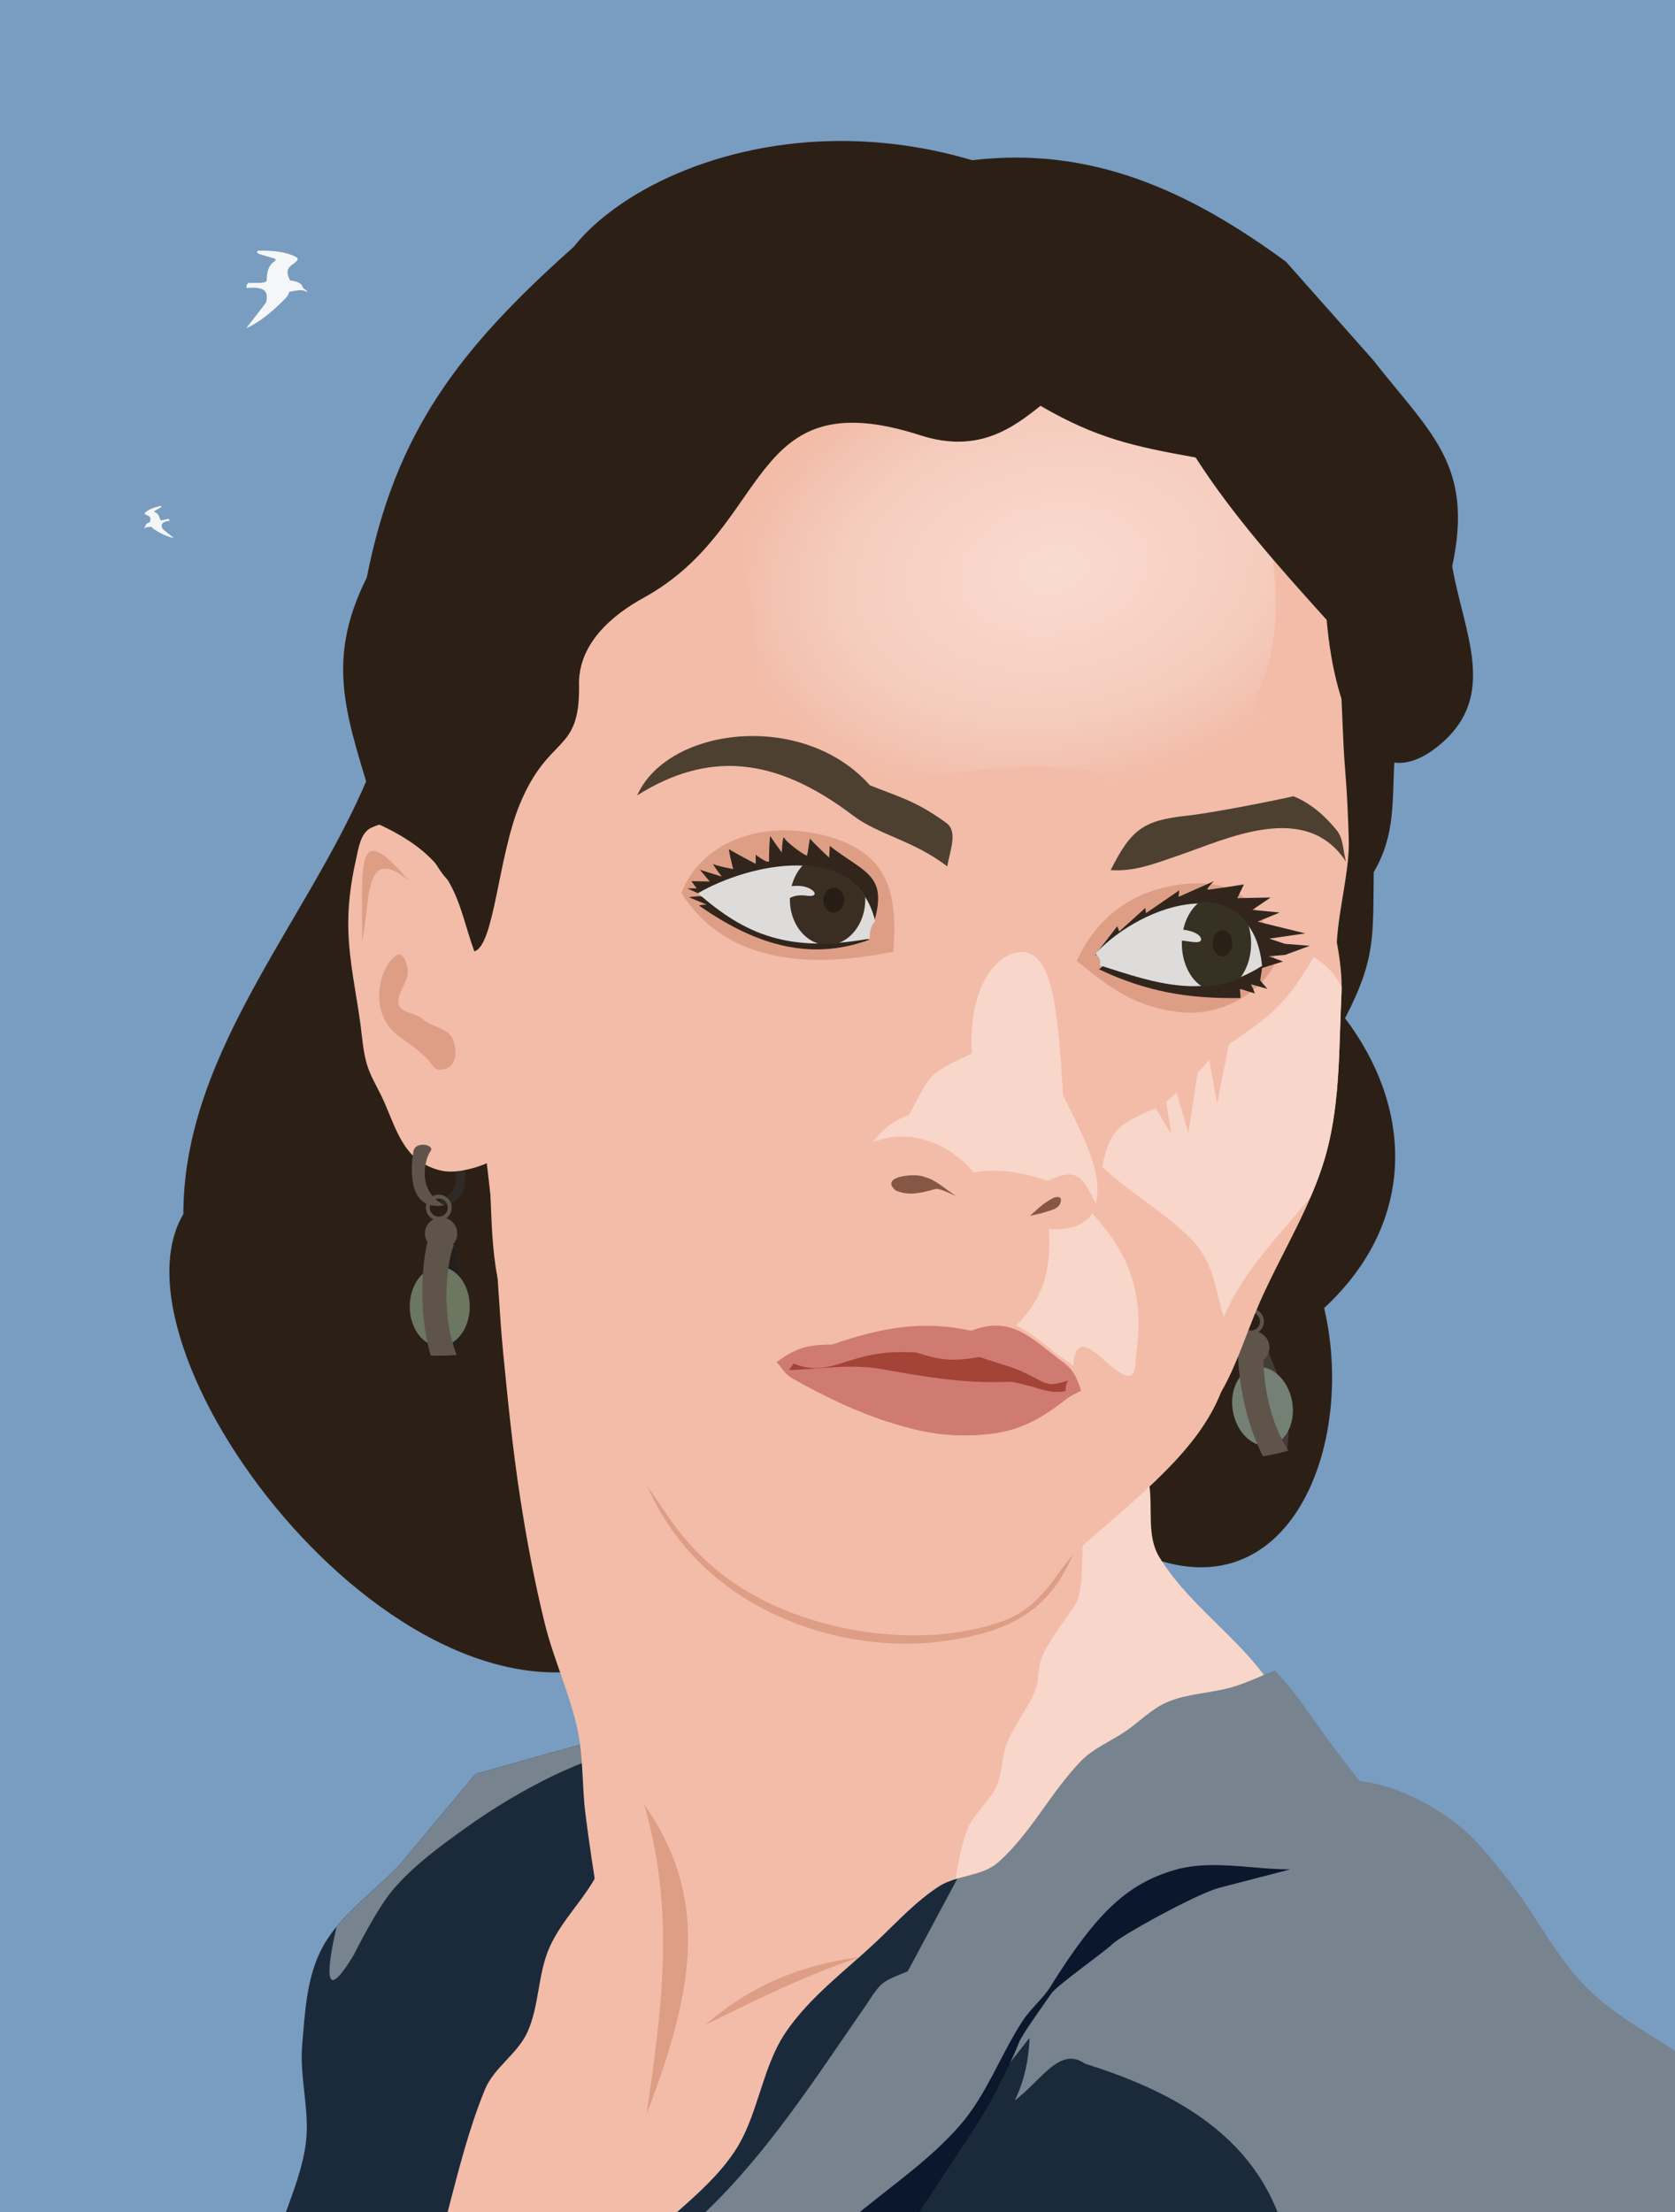 <?xml version="1.0"?>
<svg xmlns="http://www.w3.org/2000/svg" xmlns:xlink="http://www.w3.org/1999/xlink" width="605.807" height="800" viewBox="0 0 605.807 800">
  <defs>
    <radialGradient xlink:href="#a" id="b" gradientUnits="userSpaceOnUse" gradientTransform="matrix(-.82 .139 -.096 -.564 1682.736 151.842)" cx="1427.528" cy="198.368" fx="1427.528" fy="198.368" r="213.682"/>
    <linearGradient id="a">
      <stop offset="0" stop-color="#fadbcf"/>
      <stop offset=".643" stop-color="#f5cdbf"/>
      <stop offset="1" stop-color="#f2bca8"/>
    </linearGradient>
  </defs>
  <path style="marker:none" color="#000" fill="#799cc1" overflow="visible" d="M0 0h605.808v800H0z"/>
  <path d="M401.563 540.611l-229.522 159.59-23.731 99.797h395.576l-79.598-182.143c-9.478-21.686-32.846-34.607-45.066-54.876-4.46-7.398-16.495-13.808-17.659-22.368z" fill="#f2bca8"/>
  <path d="M236.81 623.432c-12.005 3.27-41.43 11.5-64.77 18.01-9.124 10.904-18.241 21.81-27.365 32.715-9.347 10.014-21.531 18.001-28.048 30.05-5.73 10.596-6.313 23.377-7.332 35.38-.998 11.76 2.8 23.67 1.322 35.38-1.088 8.622-4.269 16.8-7.208 25.031h58.47c3.932-14.999 7.64-30.067 13.508-44.384 3.257-7.948 11.79-12.875 15.345-20.695 4.378-9.631 3.727-21.04 8.014-30.712 4.502-10.158 13.295-17.995 18.03-28.047 8.014-17.013 13.358-35.148 20.034-52.728z" fill="#1b2a3a"/>
  <path d="M394.41 551.39c65.983 46.861 97.49-23.171 84.503-78.366 34.345-31.883 31.538-73.225 7.553-104.801 11.159-21.49 10.065-29.447 10.386-52.873 8.069-13.683 6.541-25.862 7.553-41.544l-16.234-34.42-333.2 30.186-19.733 6.123c-21.03 54.467-68.923 102.92-68.923 163.34-30.123 50.872 80.813 197.472 163.34 159.563" fill="#2c2016"/>
  <path d="M236.8 623.432c-12.004 3.27-41.41 11.5-64.748 18.01l-27.387 32.715c-7.273 7.792-16.246 14.369-22.946 22.574-3.003 13.2-5.685 30.046 6.258 10.14 0 0 8.149-16.43 14.024-23.358 7.556-8.91 17.203-15.902 26.705-22.699 9.902-7.082 20.422-13.37 31.373-18.691 9.228-4.483 25.124-10.284 34.904-13.735.605-1.655 1.192-3.31 1.818-4.956z" fill="#77838e"/>
  <path d="M415.722 537.306l-24.268 16.213c.22 9.882.031 22.68-2.437 26.52-4.006 6.23-8.86 11.982-12 18.691-1.832 3.913-1.065 8.675-2.685 12.681-2.65 6.554-7.37 12.137-10.017 18.692-2.061 5.104-1.713 11.022-4.006 16.027-2.675 5.835-8.55 9.95-10.678 16.006-3.762 10.706-4.446 22.27-6.671 33.397l131.81-53.7-10.471-23.978c-9.478-21.686-32.846-34.607-45.066-54.876-4.46-7.398-2.347-17.113-3.511-25.673z" fill="#f8d6c9"/>
  <path d="M461.128 604.059c-5.119 2.002-10.071 4.464-15.346 6.01-7.667 2.247-15.997 2.294-23.38 5.349-5.76 2.384-10.191 7.169-15.345 10.678-5.306 3.612-11.554 6.074-16.027 10.678-11.022 11.34-18.197 26.253-30.051 36.722-5.761 5.088-14.9 4.503-21.356 8.674-8.211 5.306-14.955 12.633-22.037 19.373-11.398 10.85-24.543 20.353-33.376 33.376-8.841 13.035-9.876 30.341-18.692 43.393-5.603 8.296-13.126 15.013-20.694 21.686h360.982v-58.366c-10.942-7.196-22.621-13.513-31.848-22.74-11.488-11.488-18.559-26.7-28.708-39.386-5.902-7.377-11.76-15.073-19.353-20.695-10.304-7.63-22.708-13.603-34.057-14.685-17.736-22.122-19.604-28.022-30.712-40.067z" fill="#77838e"/>
  <path d="M372.338 736.923l-15.985 20.467-31.807 42.608h137.532c-11.715-29.725-39.686-44.334-69.706-53.74-9.027-6.448-15.787 6.095-25.383 13.363 5.402-10.64 5.35-22.698 5.35-22.698zM346.253 679.361c-2.342.691-4.625 1.514-6.63 2.81-8.211 5.305-14.935 12.632-22.016 19.372-11.399 10.85-24.564 20.353-33.397 33.376-8.841 13.035-9.876 30.342-18.692 43.393-5.599 8.29-13.113 15.014-20.674 21.686h10.265c23.074-22.15 39.816-48.532 58.12-74.89 5.785-8.971 5.757-8.335 15.097-12.267l17.927-33.48z" fill="#1b2a3a"/>
  <path d="M222.573 770.907c-.787-17.782-.69-35.625-2.36-53.345-1.953-20.716-5.956-41.19-8.498-61.843-1.235-10.04-.717-20.321-2.832-30.213-2.789-13.044-8.601-25.289-11.802-38.238-3.733-15.1-6.605-30.419-8.97-45.792-2.674-17.382-4.43-34.898-6.137-52.401-1.44-14.763-1.954-29.604-3.304-44.376-1.168-12.77-2.833-25.492-4.249-38.238l229.903 125.573-10.858 14.163-1.888 8.497" fill="#f2bca8"/>
  <path d="M232.959 652.415c11.245 38.98 6.532 72.766.944 111.883 18.026-46.522 22.097-78.856-.944-111.883zM255.147 732.196c16.8-14.505 34.395-21.578 56.177-24.548-19.523 6.44-37.787 15.514-56.177 24.548zM231.07 530.618c1.391 4.275 2.152 4.943 3.956 8.82 19.972 42.953 67.88 58.151 102.97 54.439 35.091-3.713 44.81-17.505 52.638-37.767 2.566-7.118 6.766-16.365 8.97-23.604l-168.533-1.888z" fill="#de9e86"/>
  <path d="M448.995 487.413c2.57 3.973 12.163 22.065 7.808 38.944 3.858-.202 5.339-1.48 8.68-1.944 2.688-17.396-5.702-32.067-8.09-38.724-3.256.029-5.398-.025-8.398 1.724z" fill="#443d35"/>
  <path style="marker:none" d="M467.275 506.544c1.497 7.785-2.06 15.013-7.943 16.144-5.884 1.132-11.867-4.262-13.364-12.047-1.497-7.785 2.06-15.013 7.943-16.144 5.884-1.131 11.868 4.262 13.364 12.047z" color="#000" fill="#758075" overflow="visible"/>
  <path style="marker:none" d="M452.444 473.198c-2.586 0-4.668 2.103-4.668 4.688a4.654 4.654 0 002.706 4.234c-1.807.994-3.036 2.894-3.036 5.102a5.847 5.847 0 005.845 5.845 5.847 5.847 0 005.845-5.845l-.021-.02a5.838 5.838 0 00-3.965-5.495 4.667 4.667 0 001.982-3.82v-.021a4.698 4.698 0 00-4.688-4.668zm0 1.425a3.261 3.261 0 013.263 3.243v.02a3.263 3.263 0 11-3.263-3.263z" color="#000" fill="#5e544a" overflow="visible"/>
  <path d="M457.456 485.727c-1.21 4.573-.862 24.193 8.512 38.889-3.73 1.003-5.858 1.407-9.18 2.003-7.95-15.705-9.218-32.654-9.012-39.724 3.104-.982 6.286-1.9 9.68-1.168z" fill="#5e544a"/>
  <path d="M163.702 419.465c2.412 8.398 1.958 12.26-7.76 16.357 13.33 1.08 13.046-7.964 11.636-16.225" fill="#2f2a25"/>
  <path d="M176.719 420.343c-3.897 1.89-11.34 4.005-16.355 3.128-4.663-.816-9.333-3.362-12.35-7.01-4.758-5.752-6.762-13.31-10.015-20.029-1.866-3.854-4.144-7.572-5.34-11.683-1.387-4.76-1.66-9.777-2.338-14.688-1.548-11.225-4.017-22.388-4.34-33.715-.238-8.389.827-16.848 2.671-25.036.974-4.321 1.65-10.168 5.675-12.017 18.35-8.427 20.758 15.987 30.377 21.03 2.188 1.148 4.896.668 7.344 1.002" fill="#f2bca8"/>
  <path d="M158.692 432.009c-2.586 0-4.668 2.103-4.668 4.688a4.654 4.654 0 002.706 4.234c-1.807.994-3.036 2.894-3.036 5.102a5.847 5.847 0 005.845 5.845 5.847 5.847 0 005.845-5.845l-.02-.02a5.838 5.838 0 00-3.966-5.495 4.667 4.667 0 001.982-3.82v-.021a4.697 4.697 0 00-4.688-4.668zm0 1.425a3.261 3.261 0 013.263 3.243v.02a3.263 3.263 0 11-3.263-3.263z" style="marker:none" color="#000" fill="#5e544a" overflow="visible"/>
  <path d="M155.51 416.578c-1.266 1.695-5.519 13.566 5.174 19.277-12.415 2.21-12.537-11.242-11.136-19.562.652-3.874 8.365-2.34 5.962.285z" fill="#5e544a"/>
  <path d="M155.574 450.254c1.77 4.387 7.757 23.97.281 39.717 3.826.533 5.523-.44 8.892-.263 5.937-16.57.482-32.566-.6-39.556-3.203-.588-5.296-1.047-8.573.102z" fill="#231f1c"/>
  <path d="M169.895 472.504c-.007 7.927-4.87 14.35-10.861 14.345-5.992-.005-10.844-6.436-10.837-14.363.007-7.928 4.87-14.35 10.86-14.345 5.993.005 10.844 6.435 10.838 14.363z" style="marker:none" color="#000" fill="#6b7760" overflow="visible"/>
  <path d="M164.201 450.202c-2.055 4.26-5.434 23.59.983 39.797-3.852.279-6.019.272-9.393.226-4.827-16.927-2.859-33.81-1.316-40.712 3.234-.375 6.533-.674 9.726.689z" fill="#5e544a"/>
  <path d="M389.926 560.36c22.844-20.068 43.4-35.855 51.692-56.887 5.859-10.169 9.209-21.59 13.927-32.337 8.028-18.287 19.181-35.46 24.312-54.761 4.873-18.334 4.395-37.714 5.306-56.662.305-6.36-.454-12.343-1.67-19.027.759-12.465 4.573-25.753 4.34-36.72-.263-8.675-.609-17.054-1.335-25.703-1.726-20.547-.243-42.063-7.344-61.421-9.478-25.837-27.595-47.624-41.393-71.436-1.951-3.368-64.091-27.372-70.768-28.707-6.676-1.336-69.432-2.003-80.114-2.003-10.682 0-68.008 9.51-72.771 12.017-12.685 6.676-28.818 9.067-38.055 20.029-12.2 14.48-18.44 33.623-22.699 52.074-5.88 25.482-10.04 52.099-7.344 78.112 1.883 18.169 16.762 32.902 20.697 50.74 6.172 27.981 5.913 57.006 9.346 85.455 2.799 23.184-.442 43.77 8.875 65.184 8.607 19.782 32.2 38.768 47.873 57.658 7.483 9.019 12.064 20.394 27.775 32.892 26.599 21.159 71.096 28.34 101.66 17.55 15.818-5.587 20.396-19.641 27.69-26.048z" fill="#f2bca8"/>
  <path d="M280.87 492.57c6.617-4.883 10.789-6.343 20.029-6.343 18.598-6.382 32.959-8.77 50.405-5.007 14.027-5.503 21.3 2.307 31.379 10.015 5.59 3.95 6.299 5.837 8.345 11.683-1.78 1.001-3.739 1.738-5.341 3.004-9.407 7.433-17.233 11.529-28.04 12.685-14.969 1.602-25.349-1.066-34.049-3.672-13.429-4.022-26.088-10.282-37.387-16.69-2.26-1.282-3.56-3.784-5.34-5.675z" fill="#cf7b71"/>
  <path d="M287.012 493.088c6.841 2.822 12.167 1.557 18.411-.472 10.567-3.434 16.339-4.009 25.965-3.541 9.435 3.122 13.98 3.174 22.896 1.652 5.904 2.117 11.55 3.359 16.758 5.901 8.023 3.917 7.46 5.043 15.343 2.597-.868 1.297-.978 2.27-.944 3.776-4.279.934-7.83-.17-11.566-1.416-3.476-.754-6.766-2.019-9.678-1.888-15.384.69-30.614-1.926-44.611-4.485-12.09-2.21-23.12-.056-34.226.236l1.652-2.36z" fill="#a44337"/>
  <path d="M351.451 380.969c-16.304 7.732-14.586 7.049-22.66 22.187-7.33 2.72-10.222 6.328-13.218 9.914 15.583-5.881 29.295 2.09 36.593 10.939 9.391-1.684 18.128.144 26.78 3.028 10.909-5.238 12.509-1.335 17.353 8.22 3.3-11.953-7.343-29.66-11.802-39.182-1.79-30.6-3.762-49.69-13.511-51.652-8.068-1.623-20.965 9.278-19.535 36.546z" fill="#f8d6c9"/>
  <path d="M345.796 432.484c-3.783-2.281-7.067-5.758-11.35-6.843-3.015-1.564-16.686-.355-10.514 4.84 4.473 1.966 8.47 1.042 12.518 0 .933-.228 1.898-.702 2.837-.5 2.273.486 4.34 1.668 6.51 2.503zM372.501 439.66c2.003-1.668 3.798-3.625 6.009-5.006 1.403-.877 3.11-2.21 4.673-1.67 1.005.348.406 2.408-.334 3.172-1.23 1.27-3.165 1.602-4.84 2.17-1.79.606-3.672.89-5.508 1.335z" fill="#875746"/>
  <path d="M475.142 346.034c-10.022 17.209-15.152 20.965-30.691 31.62l-4.255 21.253-2.83-15.572-4.254 4.709-3.304 21.727-4.234-14.643-3.78 3.304 1.88 11.814-5.66-9.46c-13.48 5.499-16.791 7.938-19.352 21.253 9.61 8.964 21.178 15.53 30.691 24.557 9.55 9.062 9.63 17.346 13.218 29.741 7.38-17.265 19.703-28.934 31.435-43.455 2.31-5.376 4.34-10.841 5.845-16.502 4.873-18.333 4.398-37.725 5.308-56.673.047-.976.063-1.93.062-2.892-2.006-3.887-4.91-7.513-10.079-10.78zM395.034 438.826c-3.24 5.092-9.782 5.918-15.69 5.675.595 11.238-.218 23.539-11.842 34.777 5.608 2.872 8.804 5.62 14.68 10.395 1.622 1.319 3.994 2.574 6.017 4.293.672-14.3 9.886-2.567 15.18 1.274 8.343 6.054 6.913-1.152 7.677-6.676 2.988-21.581-3.422-36.176-16.022-49.738z" fill="#f8d6c9"/>
  <path d="M513.455 348.567c-45.998-6.062-90.073 3.367-130 12.142l-55-19.285-7.857-5c17.338-23.436 8.276-70.358 3.72-104.64-6.396-48.12-18.47-78.959-63.72-51.789l160.714-62.143s141.429 27.857 165.715 34.286c24.285 6.429 105.714 61.429 100.714 76.429s-13.571 42.857-10 51.428c3.571 8.572-67.857-81.428-67.857-81.428 2.093 37.527 12.787 70.271-6.429 111.428 11.478 20.25 16.622 35.883 21.429 57.857l-62.143 12.143c-20.002-4.188-33.304-19.034-49.286-31.428z" fill="url(#b)" transform="translate(55.062 48.155) scale(.661)"/>
  <path d="M304.503 50.978c-44.84-.08-81.385 18.548-97.072 38.354-41.76 37.189-64.437 67.122-74.765 119.501-15.739 31.437-6.694 51.357 2.664 83.44.334 1.623.984 3.687 1.9 5.928 28.361 13.111 27.951 28.263 34.326 45.848 7.258-2.157 8.572-34.136 16.42-53.16 10.522-25.506 21.683-18.058 21.459-42.67-.61-15.317 11.978-25.802 23.359-32.054 46.997-25.82 36.713-79.172 100.149-58.738 21.134 6.807 33.708-3.02 43.393-10.678 20.267 11.795 33.896 14.707 56.095 18.691 13.72 21.348 30.5 39.961 47.4 58.739 2.99 35.085 16.574 65.985 41.389 44.735 20.571-17.681 8.25-39.934 4.007-64.088 7.869-36.744-7.593-47.857-28.709-74.765l-31.393-35.4c-34.961-25.685-70.352-41.858-113.49-36.722-16.329-4.83-32.185-6.934-47.132-6.96z" fill="#2c2016"/>
  <path d="M230.465 287.61c25.161-15.755 49.27-14.553 78.111 7.344 9.119 6.922 21.657 8.888 34.05 18.36.704-5.14 4.051-12.451-.335-15.69-11.217-8.283-18.307-9.777-27.706-13.686-24.201-27.134-73.116-21.029-84.12 3.672zM401.71 314.648c7.55-15.101 12.115-17.97 27.706-19.694 10.467-1.158 33.924-5.954 38.388-7.01 6.185 2.459 11.523 7.16 15.69 12.35 2.468 3.076 2.225 7.567 3.338 11.35-14.494-22.339-43.162-8.225-60.42-2.336-9.056 3.09-16.043 5.93-24.702 5.34z" fill="#4e4030"/>
  <path d="M246.413 322.903c7.13-18.045 27.878-26.102 49.805-21.244 25.536 5.659 28.392 21.175 26.908 42.487-32.905 6.804-61.555 2.81-76.713-21.243zM389.454 347.5c7.205-16.039 20.234-25.008 36.114-27.466 22.737-3.518 32.542 7.974 35.642 28.137-4.197 9.44-18.149 19.556-34.226 17.864-17.055-1.795-26.033-9.335-37.53-18.534z" fill="#de9e86"/>
  <path d="M252.196 322.903l-3.658-1.652h3.422l-1.888-2.597 6.609.118-3.54-4.249 7.907 2.479s-3.895-5.075-2.95-4.485c.943.59 7.08 1.77 7.08 1.77s-2.006-7.789-1.416-7.199c.59.59 9.56 5.311 9.56 5.311v-3.305s4.957 3.777 4.839 2.125c-.118-1.652.236-9.442.472-8.852.236.59 4.13 5.901 4.13 5.901s.236-6.727.945-5.193c.708 1.535 7.789 6.728 8.143 6.256.354-.473.944-6.61 1.18-6.02.236.59 6.845 6.846 6.845 6.846l.236-4.25c12.302 9.645 20.902 10.194 16.17 27.028l-4.722 1.298zM253.14 324.083s-4.366.236-3.776.472c.59.236 6.255 2.597 6.255 2.597s-3.305 0-2.597.472c18.719 13.033 38.92 20.564 61.489 12.156z" fill="#32261c"/>
  <path d="M252.432 323.02c18.327-10.715 57.022-19.399 64.085 10.033-1.82 2.033-1.839 3.78-2.006 6.373-29.165 5.299-45.076-1.508-62.079-16.405z" fill="#dddcdb"/>
  <path d="M290.447 312.815c-1.93 1.999-3.385 4.636-4.151 7.646 2.322-.232 4.581-.224 6.754.964 2.144 1.172 2.478 2.967-1.178 2.493-2.602-.338-4.331-.122-6.196.817-.006.182 0 .382 0 .565 0 7.91 4.635 14.496 10.802 16.068 2.112 0 4.311-.092 6.589-.272 5.702-1.965 9.872-8.285 9.872-15.796 0-.319-.007-.649-.02-.963-4.94-7.798-13.253-11.053-22.472-11.522z" style="marker:none" color="#000" fill="#392e21" overflow="visible"/>
  <path d="M305.28 325.514c0 2.461-1.672 4.456-3.734 4.456-2.062 0-3.734-1.995-3.734-4.456 0-2.46 1.672-4.456 3.734-4.456 2.054 0 3.722 1.98 3.733 4.432" style="marker:none" color="#000" fill="#261d15" overflow="visible"/>
  <path d="M396.063 345.327l8.025-10.386.708 1.888 9.442-8.497.236 1.888 12.038-8.261-.236 2.36 12.746-5.665s-3.069 3.069-2.124 3.069c.944 0 12.982-1.889 12.982-1.889l-2.36 4.957 12.037-.236-6.609 4.485 9.914.944-8.025 3.305 17.23 4.248-12.982 1.889 5.665 1.888 8.97.708-8.97 3.305-5.9.472 5.192 1.888-7.553 2.36-.708 4.485 2.596 3.069-5.9-1.653 1.416 3.305-5.43-1.652.237 3.304c-19.068.293-34.07-2.26-51.221-10.385l5.9-4.721z" fill="#32261c"/>
  <path d="M396.202 344.88c1.611 1.505 1.831 2.256 1.669 4.239 20.273 6.5 38.438 12.94 58.584.157-3.508-35.29-42.944-23.146-60.253-4.396z" fill="#dddcdb"/>
  <path d="M433.968 326.113c-2.864 2.131-5.052 5.734-6.01 10.078 1.661.283 3.326.53 5.02 1.577 1.743 1.078 2.34 3.146-.765 2.94-1.612-.107-3.178-.423-4.73-.575-.015.34-.04.677-.041 1.023 0 7.037 3.099 13.094 7.538 15.724a42.24 42.24 0 0013.549-3.238c2.432-3.122 3.965-7.563 3.965-12.486 0-2.436-.381-4.745-1.053-6.84-4.175-5.825-10.451-8.232-17.473-8.203z" style="marker:none" color="#000" fill="#363123" overflow="visible"/>
  <path d="M445.682 341.121c0 2.604-1.585 4.715-3.54 4.715s-3.54-2.111-3.54-4.715c0-2.604 1.585-4.714 3.54-4.714 1.948 0 3.53 2.095 3.54 4.688" style="marker:none" color="#000" fill="#292116" overflow="visible"/>
  <path d="M438.202 674.466c-4.272.047-8.504.453-12.64 1.55-17.833 5.017-28.674 15.549-44.838 41.08-2.774 5.12-7.685 8.812-10.864 13.693-8.013 12.301-13.015 26.684-22.657 37.754-10.522 12.081-23.89 21.3-36.33 31.455h21.583c6.488-9.856 12.989-19.698 19.477-29.555 8.182-12.431 15.578-28.808 16.523-31.64.944-2.833 9.904-15.096 11.793-17.928 1.888-2.833 19.35-15.116 22.182-17.948 2.832-2.833 30.227-18.1 38.725-20.302l25.486-6.61c-9.412 0-19.04-1.652-28.44-1.549z" fill="#0b172d"/>
  <path d="M89.028 118.706c2.422-3.128 4.964-6.317 7.226-9.367 1.346-5.529-2.83-5.45-7.159-5.218.072-.652.046-1.327.803-1.807h3.747c.59 0 1.164-.082 1.84-.2.98-.173.997-.606 1.004-1.238.029-2.594.692-4.987 2.676-6.323 1.004-.677.418-.913-.134-1.104-2.658-.924-4.3-1.132-5.654-1.807-.655-.326-.584-.996.335-1.003 4.353-.037 9.677.254 13.415 2.341.87.486.608.997-.067 1.673-1.566 1.568-4.573 2.006-2.141 6.758 1.292.255 3.987.29 4.72 2.754.747.49 1.345.987 1.636 1.494-.631-.243-1.056-.538-2.007-.702-2.426-.013-3.247.376-4.717.602-.071.68-.404 1.385-1.037 2.04-3.758 3.893-9.022 8.731-14.486 11.107zM62.902 194.575c-1.364-1.098-2.786-2.209-4.074-3.289-1.147-2.241.658-2.637 2.545-2.982-.098-.273-.156-.567-.531-.695l-1.613.385c-.254.06-.51.085-.812.103-.44.026-.492-.158-.56-.43-.279-1.113-.81-2.075-1.802-2.446-.502-.188-.273-.35-.056-.489 1.05-.67 1.735-.929 2.248-1.359.248-.207.15-.488-.247-.397-1.877.432-4.14 1.105-5.533 2.387-.325.299-.16.492.2.713.836.514 2.175.393 1.617 2.689-.53.242-1.686.535-1.749 1.67-.27.289-.477.564-.55.812.247-.17.4-.34.792-.509 1.043-.255 1.436-.172 2.092-.226.1.286.316.555.656.772 2.018 1.289 4.78 2.83 7.377 3.29z" fill="#f5f6f7"/>
  <path d="M134.81 307.702c-4.79.314-3.845 13.388-3.822 32.654 3.064-14.007.332-35.71 17.019-21.707-6.616-7.784-10.69-11.11-13.198-10.947zm9.52 37.404c-.407.006-.841.182-1.321.578-4.696 3.874-6.494 11.337-5.68 17.37 2.28 13.138 11.42 11.733 19.62 22.863 1.572 2.133 7.748.767 7.746-4.833.049-10.024-6.497-8.231-12-12.702-2.567-2.104-8.23-2.322-8.633-5.617-.466-3.809 3.895-7.985 3.428-11.793-.328-2.678-1.397-5.89-3.16-5.866z" fill="#de9e86"/>
</svg>
